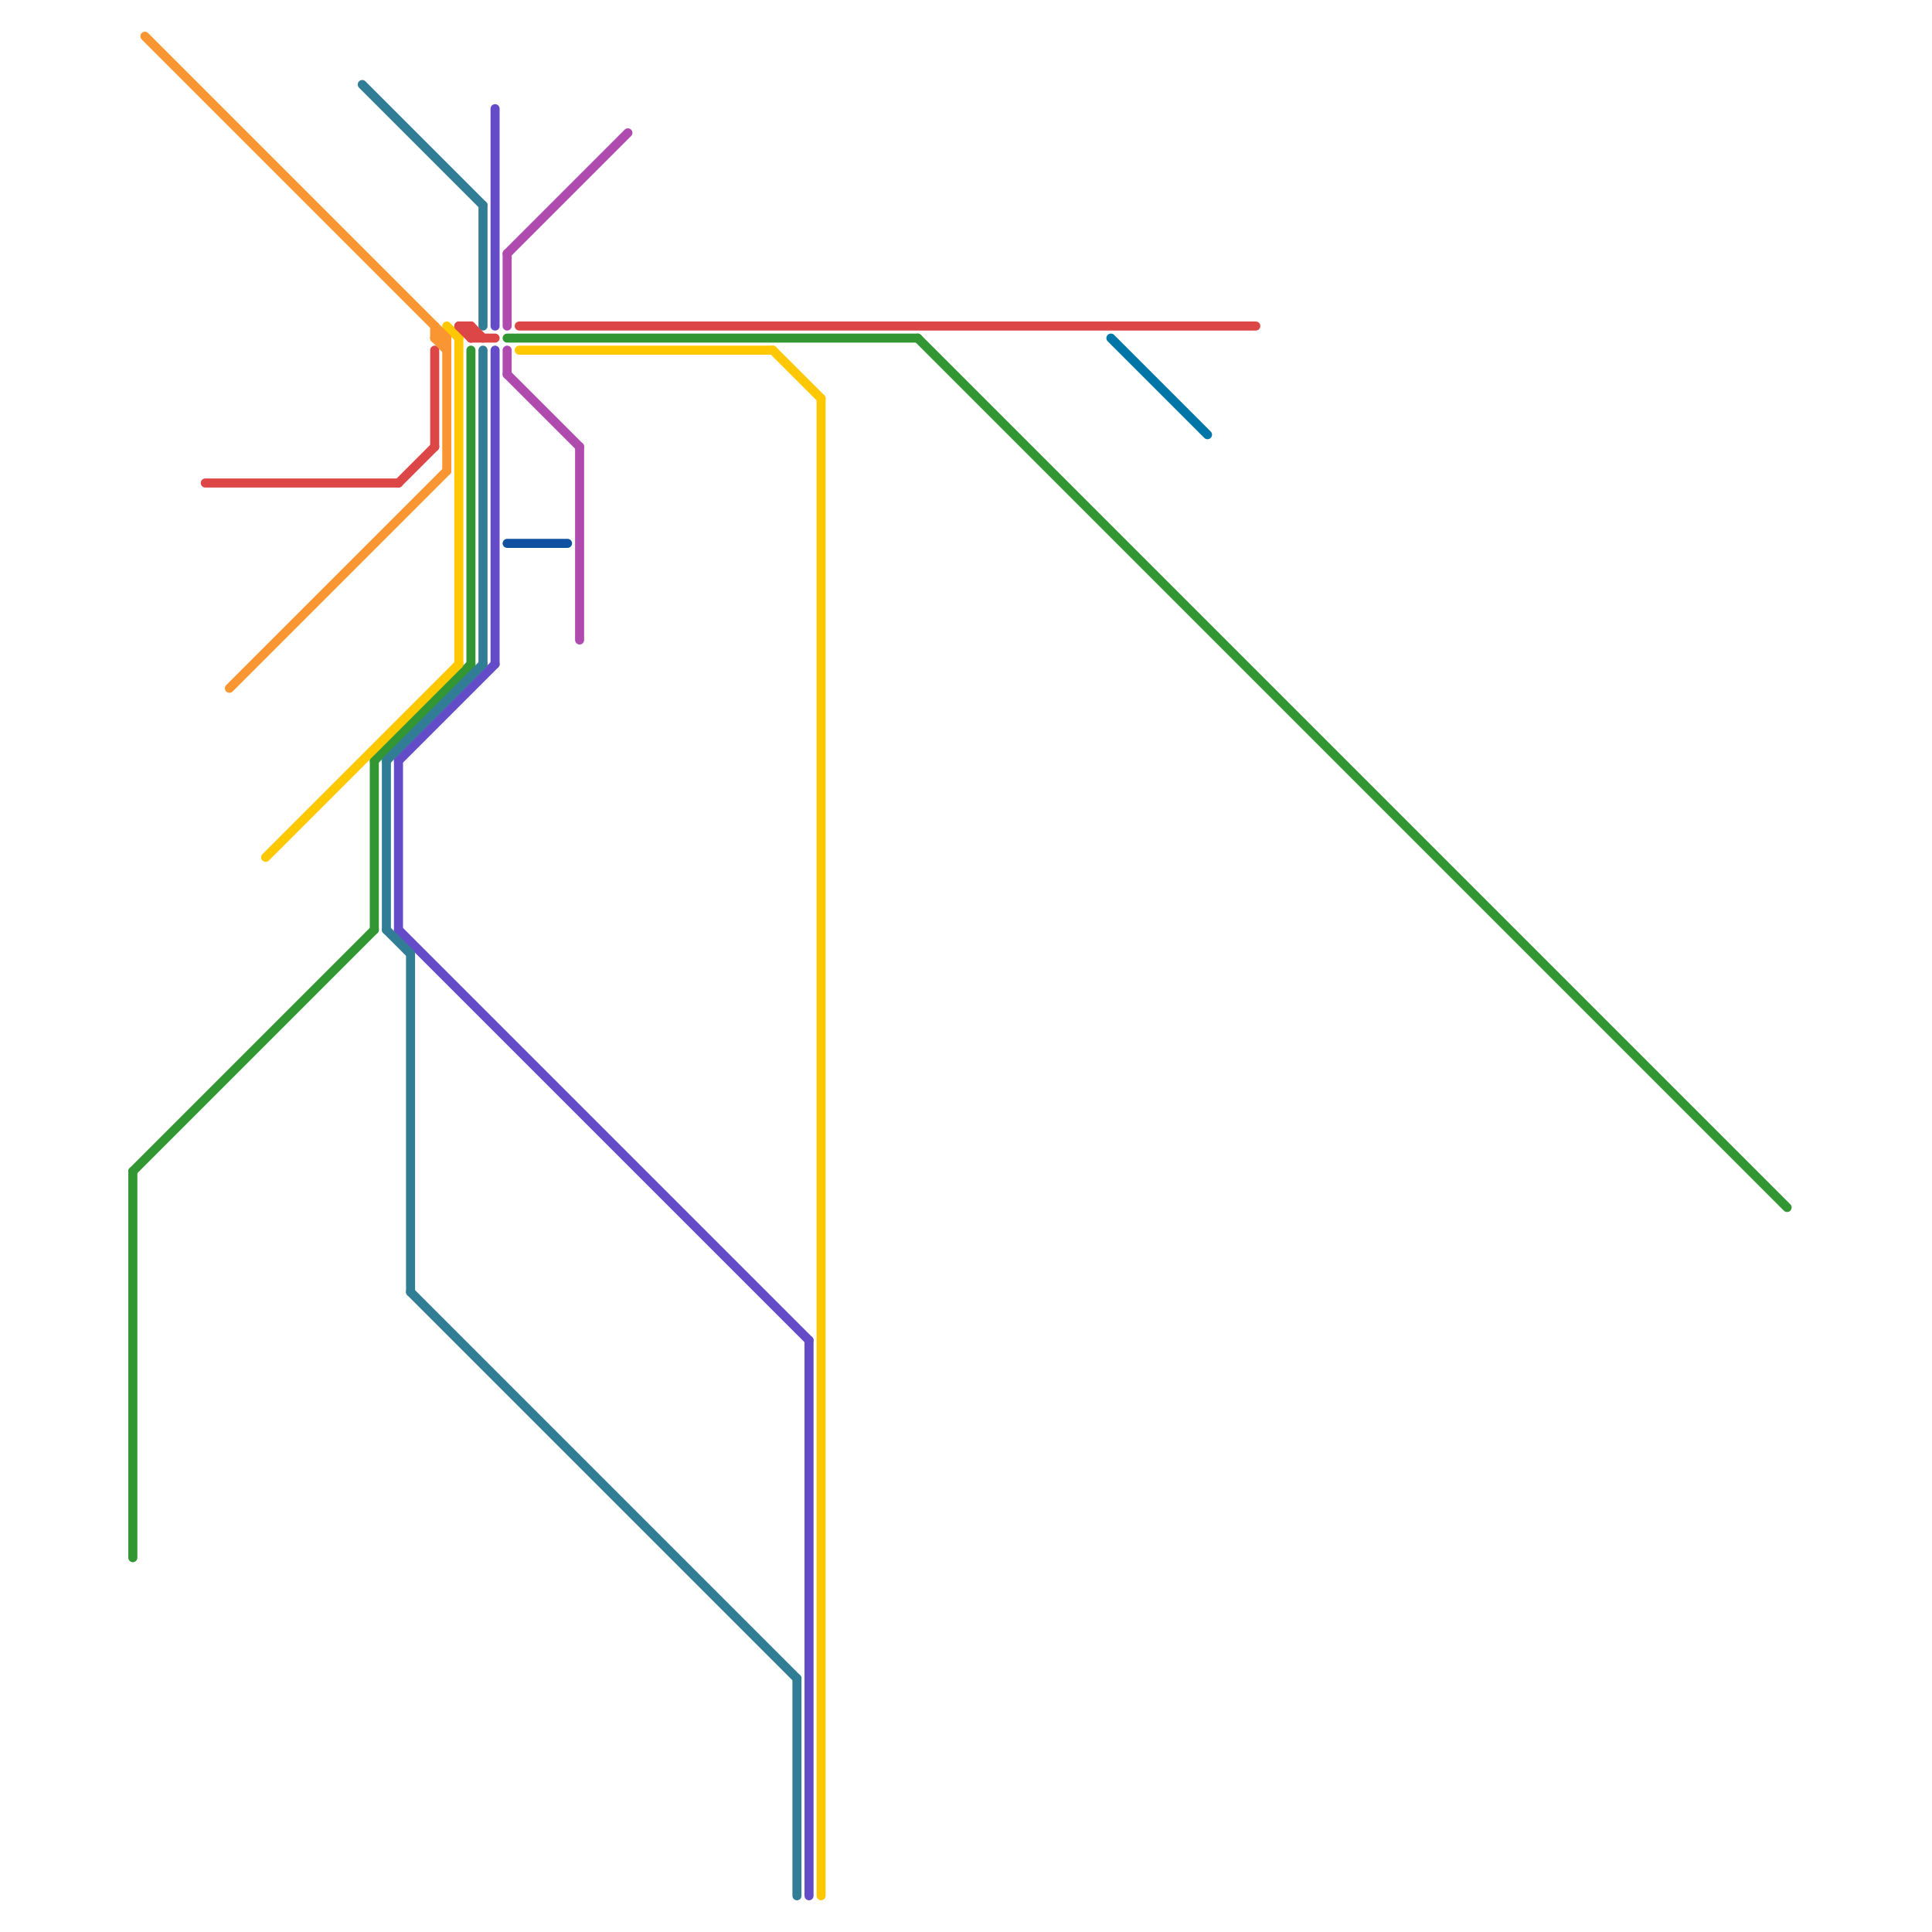 
<svg version="1.1" xmlns="http://www.w3.org/2000/svg" viewBox="0 0 160 160">
<style>text { font: 1px Helvetica; font-weight: 600; white-space: pre; dominant-baseline: central; } line { stroke-width: 0.75; fill: none; stroke-linecap: round; stroke-linejoin: round; } .c0 { stroke: #329632 } .c1 { stroke: #af4baf } .c2 { stroke: #644bc8 } .c3 { stroke: #1050a1 } .c4 { stroke: #327d96 } .c5 { stroke: #ffc800 } .c6 { stroke: #dc4646 } .c7 { stroke: #fa9632 } .c8 { stroke: #0076a8 }</style><defs><g id="csm-329632"><circle r="0.4" fill="#329632"/><circle r="0.2" fill="#fff"/></g><g id="csm-fa9632"><circle r="0.4" fill="#fa9632"/><circle r="0.2" fill="#fff"/></g><g id="csm-dc4646"><circle r="0.4" fill="#dc4646"/><circle r="0.2" fill="#fff"/></g><g id="csm-ffc800"><circle r="0.4" fill="#ffc800"/><circle r="0.2" fill="#fff"/></g><g id="csm-327d96"><circle r="0.4" fill="#327d96"/><circle r="0.2" fill="#fff"/></g><g id="csm-644bc8"><circle r="0.4" fill="#644bc8"/><circle r="0.2" fill="#fff"/></g><g id="csm-af4baf"><circle r="0.4" fill="#af4baf"/><circle r="0.2" fill="#fff"/></g><g id="csm-1050a1"><circle r="0.4" fill="#1050a1"/><circle r="0.2" fill="#fff"/></g><g id="csm-0076a8"><circle r="0.4" fill="#0076a8"/><circle r="0.2" fill="#fff"/></g></defs><line class="c0" x1="39" y1="29" x2="39" y2="55"/><line class="c0" x1="11" y1="97" x2="11" y2="129"/><line class="c0" x1="31" y1="63" x2="39" y2="55"/><line class="c0" x1="42" y1="28" x2="76" y2="28"/><line class="c0" x1="76" y1="28" x2="148" y2="100"/><line class="c0" x1="11" y1="97" x2="31" y2="77"/><line class="c0" x1="31" y1="63" x2="31" y2="77"/><line class="c1" x1="42" y1="31" x2="48" y2="37"/><line class="c1" x1="42" y1="21" x2="42" y2="27"/><line class="c1" x1="48" y1="37" x2="48" y2="53"/><line class="c1" x1="42" y1="21" x2="52" y2="11"/><line class="c1" x1="42" y1="29" x2="42" y2="31"/><line class="c2" x1="41" y1="29" x2="41" y2="55"/><line class="c2" x1="67" y1="111" x2="67" y2="157"/><line class="c2" x1="33" y1="77" x2="67" y2="111"/><line class="c2" x1="41" y1="9" x2="41" y2="27"/><line class="c2" x1="33" y1="63" x2="41" y2="55"/><line class="c2" x1="33" y1="63" x2="33" y2="77"/><line class="c3" x1="42" y1="45" x2="47" y2="45"/><line class="c4" x1="32" y1="63" x2="32" y2="77"/><line class="c4" x1="40" y1="29" x2="40" y2="55"/><line class="c4" x1="34" y1="79" x2="34" y2="107"/><line class="c4" x1="66" y1="139" x2="66" y2="157"/><line class="c4" x1="40" y1="17" x2="40" y2="27"/><line class="c4" x1="30" y1="7" x2="40" y2="17"/><line class="c4" x1="32" y1="63" x2="40" y2="55"/><line class="c4" x1="34" y1="107" x2="66" y2="139"/><line class="c4" x1="32" y1="77" x2="34" y2="79"/><line class="c5" x1="64" y1="29" x2="68" y2="33"/><line class="c5" x1="37" y1="27" x2="38" y2="28"/><line class="c5" x1="43" y1="29" x2="64" y2="29"/><line class="c5" x1="22" y1="71" x2="38" y2="55"/><line class="c5" x1="38" y1="28" x2="38" y2="55"/><line class="c5" x1="68" y1="33" x2="68" y2="157"/><line class="c6" x1="39" y1="27" x2="39" y2="28"/><line class="c6" x1="36" y1="29" x2="36" y2="37"/><line class="c6" x1="43" y1="27" x2="104" y2="27"/><line class="c6" x1="39" y1="28" x2="41" y2="28"/><line class="c6" x1="38" y1="27" x2="39" y2="27"/><line class="c6" x1="17" y1="40" x2="33" y2="40"/><line class="c6" x1="33" y1="40" x2="36" y2="37"/><line class="c6" x1="39" y1="27" x2="40" y2="28"/><line class="c6" x1="38" y1="27" x2="39" y2="28"/><line class="c7" x1="19" y1="57" x2="37" y2="39"/><line class="c7" x1="36" y1="28" x2="37" y2="29"/><line class="c7" x1="37" y1="28" x2="37" y2="39"/><line class="c7" x1="36" y1="27" x2="36" y2="28"/><line class="c7" x1="12" y1="3" x2="37" y2="28"/><line class="c7" x1="36" y1="28" x2="37" y2="28"/><line class="c8" x1="92" y1="28" x2="100" y2="36"/>
</svg>
